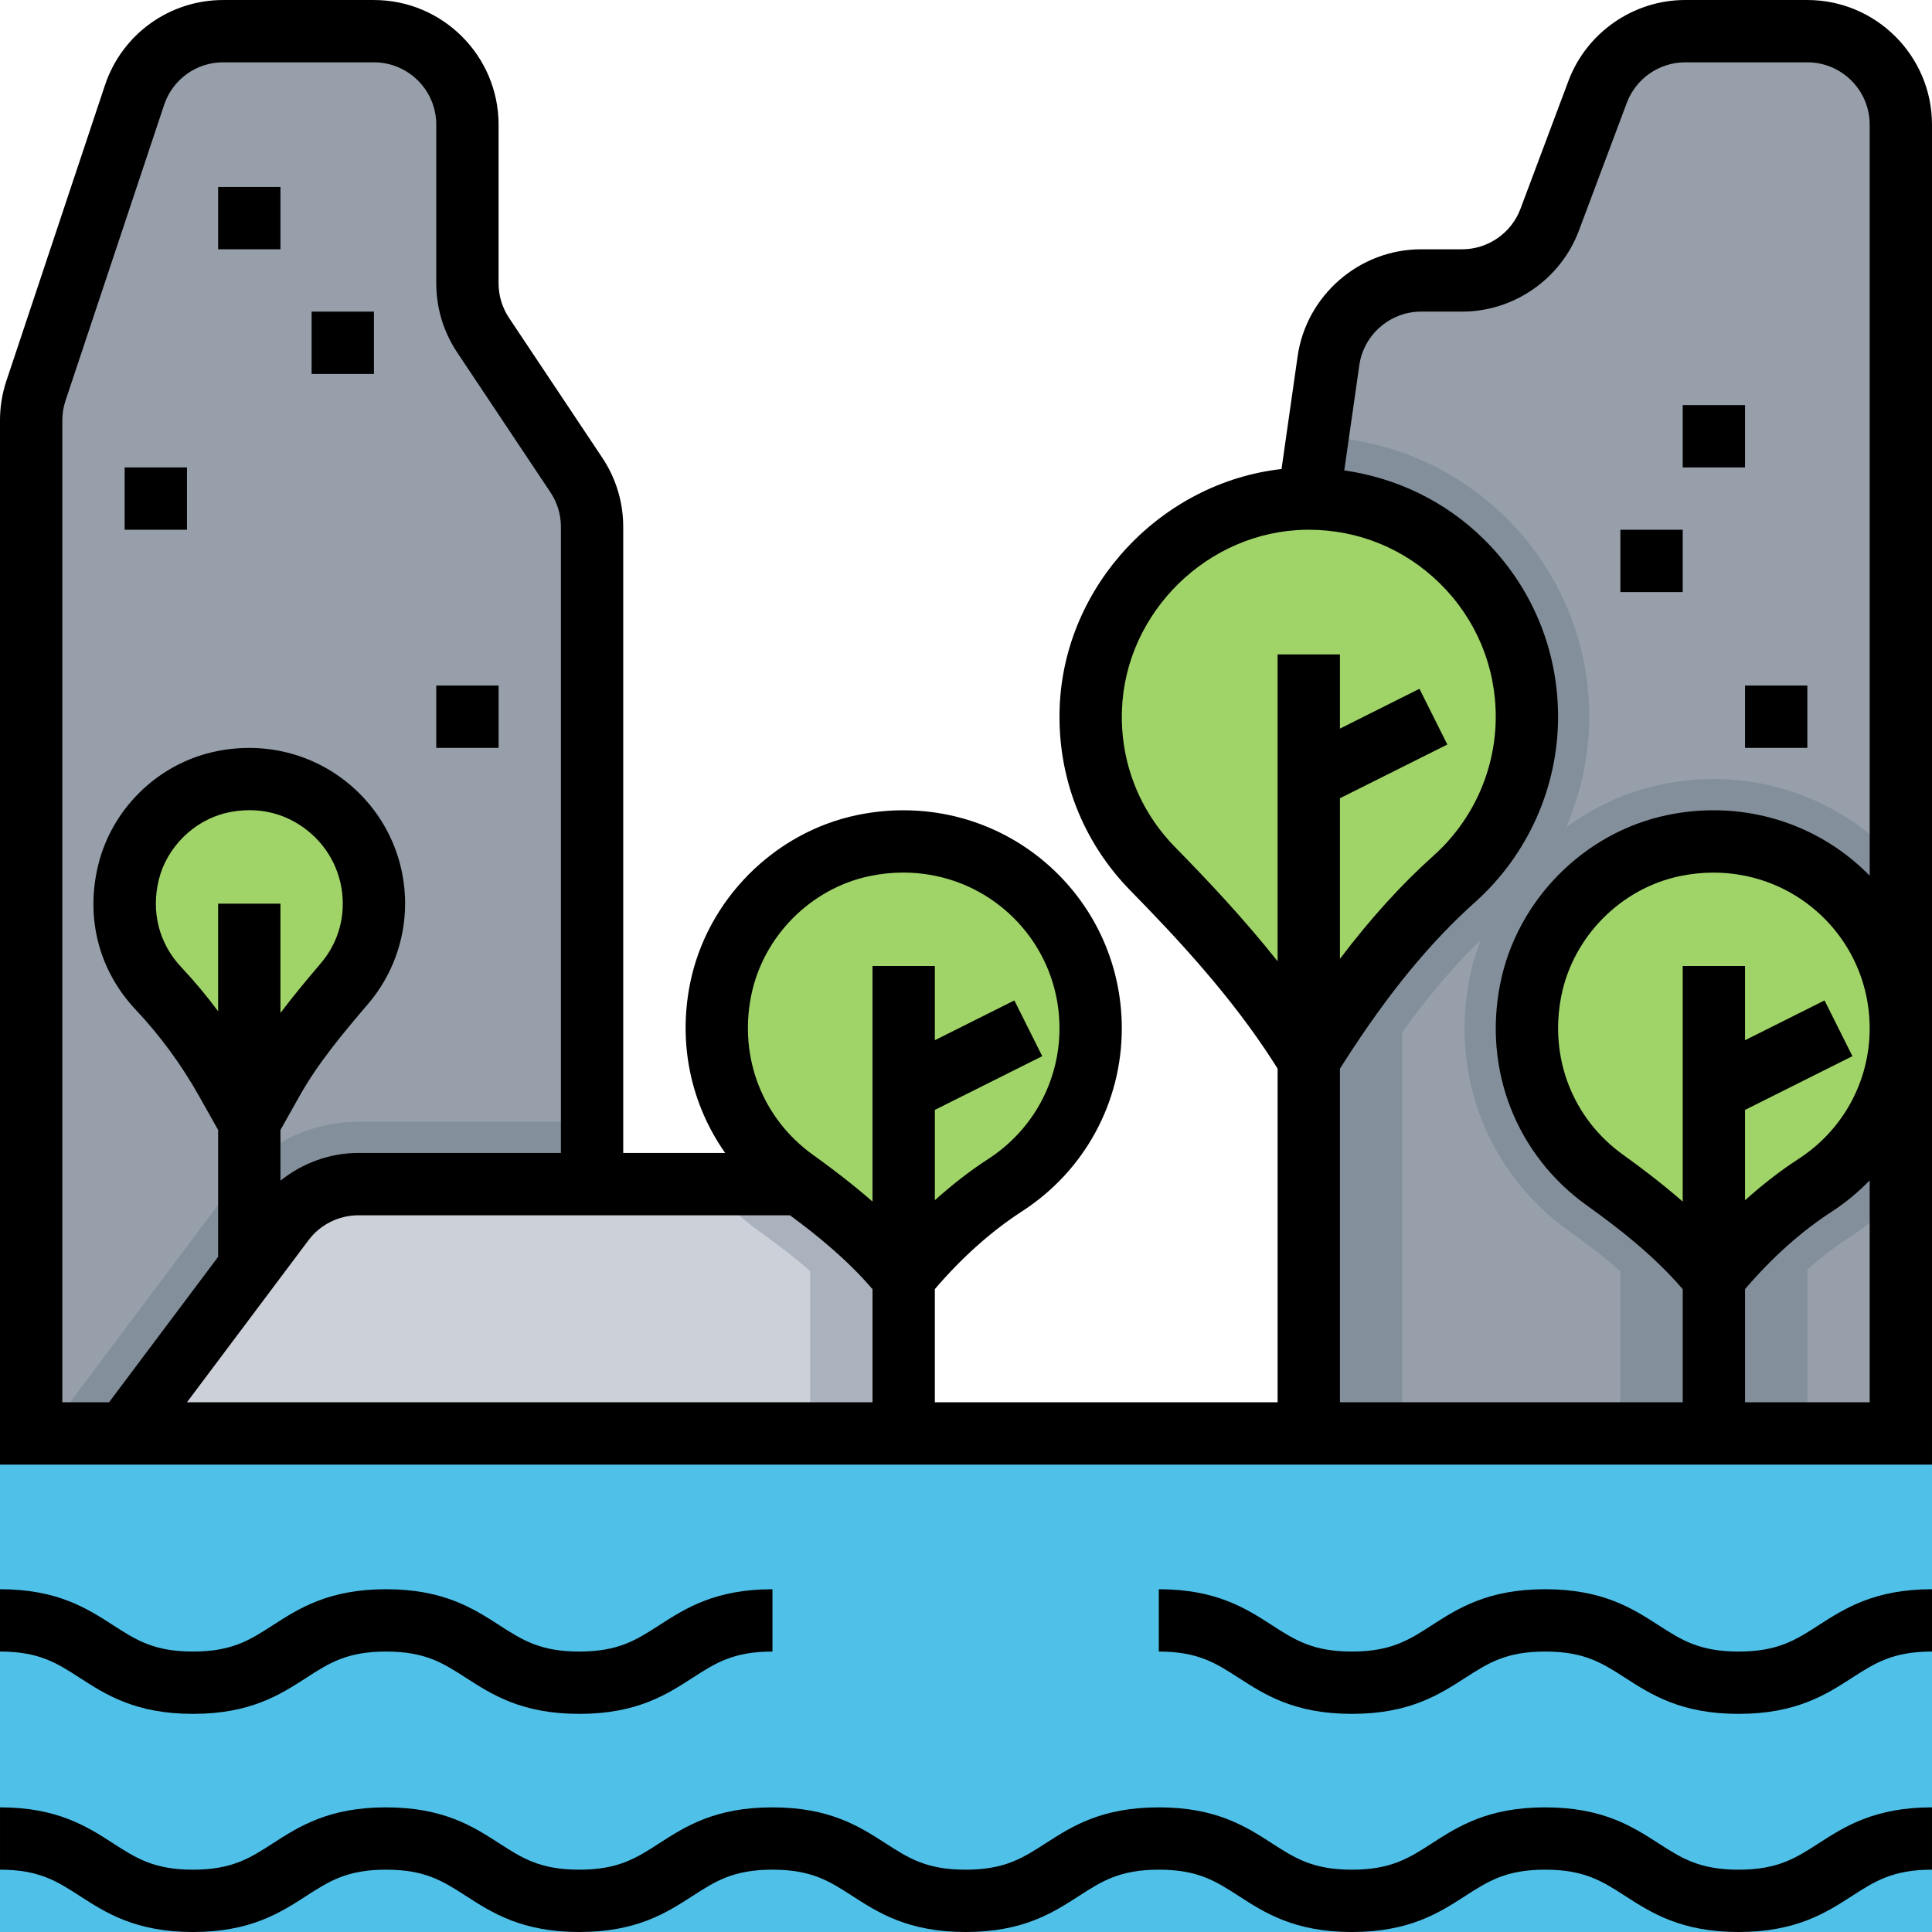 <?xml version="1.0" encoding="UTF-8"?> <svg xmlns="http://www.w3.org/2000/svg" height="496pt" viewBox="0 0 496 496" width="496pt"><path d="m0 368h496v128h-496zm0 0" fill="#4fc1e9"></path><path d="m336 368h152v-336c0-13.258-10.742-24-24-24h-31.367c-10.008 0-18.961 6.207-22.473 15.574l-12.32 32.859c-3.512 9.359-12.465 15.566-22.473 15.566h-10.551c-11.945 0-22.074 8.785-23.762 20.609l-5.055 35.391zm0 0" fill="#969faa"></path><path d="m152 304v-168.734c0-4.738-1.398-9.371-4.031-13.312l-23.938-35.906c-2.633-3.941-4.031-8.574-4.031-13.312v-40.734c0-13.258-10.742-24-24-24h-38.703c-10.328 0-19.496 6.609-22.77 16.406l-25.297 75.898c-.816 2.449-1.23 5.008-1.23 7.59v260.105h144zm0 0" fill="#969faa"></path><path d="m60 304-48 64h140v-16h-88l21.594-28.801c1.504-2.008 3.895-3.199 6.406-3.199h60v-32h-60c-12.512 0-24.48 5.977-32 16zm0 0" fill="#838f9b"></path><path d="m488 221.809c-11.734-13.336-28.871-21.809-47.992-21.809-4.535 0-9.129.48-13.641 1.426-8.895 1.855-17.145 5.727-24.305 11.016 3.848-8.906 5.938-18.562 5.938-28.441 0-38.938-31.078-70.672-69.727-71.887l-2.273 15.887v240h24v-103.008c6.695-9.328 13.344-17.098 20.145-23.711-1.191 3.145-2.184 6.383-2.848 9.727-5.031 25.215 4.719 50.121 25.445 64.977 5.203 3.727 9.531 7.094 13.258 10.328v41.688h48v-42.023c3.512-3.168 7.113-5.938 10.727-8.273 5.027-3.246 9.434-7.16 13.273-11.512zm0 0" fill="#838f9b"></path><g fill="#a0d468"><path d="m488 264c0-29.895-27.328-53.398-58.359-46.91-18.289 3.82-33 18.719-36.656 37.047-3.992 20.023 4.496 38.398 19.07 48.84 9.512 6.816 18.664 14.129 26.258 23.039l1.688 1.984 1.734-2.039c7.074-8.305 15.145-15.77 24.305-21.688 13.207-8.547 21.961-23.371 21.961-40.273zm0 0"></path><path d="m96 232c0-20.176-18.672-35.992-39.672-31.105-11.344 2.641-20.574 11.77-23.344 23.082-2.824 11.566.656 22.312 7.664 29.75 6.727 7.145 12.551 15.09 17.367 23.641l5.984 10.633 5.953-10.574c5.078-9.027 11.703-16.984 18.43-24.852 4.738-5.535 7.617-12.695 7.617-20.574zm0 0"></path><path d="m392 184c0-31.246-25.586-56.512-56.953-55.992-29.23.488-53.957 24.711-55.016 53.93-.574 16.062 5.633 30.656 15.969 41.184 13.762 14.023 26.992 28.566 37.586 45.109l2.414 3.77 2.434-3.793c9.934-15.512 21.215-30.277 34.934-42.566 11.434-10.242 18.633-25.09 18.633-41.641zm0 0"></path></g><path d="m32 368 40.801-54.398c4.535-6.043 11.648-9.602 19.199-9.602h132v64zm0 0" fill="#ccd1d9"></path><path d="m224 368v-64h-41.879c3.598 4.449 7.773 8.512 12.621 11.984 5.203 3.727 9.531 7.094 13.258 10.328v41.688zm0 0" fill="#aab2bd"></path><path d="m280 264c0-29.895-27.328-53.398-58.359-46.91-18.289 3.82-33 18.719-36.656 37.047-3.992 20.023 4.496 38.398 19.07 48.84 9.512 6.816 18.664 14.129 26.258 23.039l1.688 1.984 1.734-2.039c7.074-8.305 15.145-15.77 24.305-21.688 13.207-8.547 21.961-23.371 21.961-40.273zm0 0" fill="#a0d468"></path><path d="m464 0h-31.367c-13.266 0-25.312 8.344-29.969 20.77l-12.32 32.848c-2.328 6.215-8.344 10.383-14.977 10.383h-10.551c-15.824 0-29.441 11.816-31.68 27.473l-4.129 28.934c-30.809 3.488-55.832 29.801-56.961 61.242-.641 17.719 5.84 34.441 18.25 47.078 12.086 12.32 25.879 27.16 36.559 43.824l1.145 1.793v85.656h-88v-29.047c6.969-8.145 14.496-14.863 22.383-19.969 16.043-10.367 25.617-27.938 25.617-46.984 0-16.945-7.543-32.793-20.703-43.48-13.152-10.688-30.395-14.793-47.289-11.262-21.359 4.461-38.594 21.863-42.863 43.309-3.121 15.664.359 31.105 9.031 43.434h-26.176v-160.734c0-6.336-1.855-12.48-5.375-17.754l-23.938-35.902c-1.758-2.633-2.688-5.707-2.688-8.875v-40.734c0-17.648-14.352-32-32-32h-38.703c-13.801 0-26 8.793-30.352 21.879l-25.305 75.898c-1.09 3.262-1.641 6.672-1.641 10.117v268.105h496v-344c0-17.648-14.352-32-32-32zm-162.289 217.52c-9.297-9.48-14.16-22.008-13.672-35.297.898-25.07 22.051-45.809 47.152-46.215.266-.008.535-.008.809-.008 12.68 0 24.602 4.871 33.656 13.777 9.246 9.094 14.344 21.246 14.344 34.223 0 13.586-5.824 26.594-15.969 35.672-8.27 7.406-16.215 16.176-24.031 26.496v-41.23l27.574-13.793-7.16-14.312-20.414 10.223v-19.055h-16v78.785c-8.625-10.863-17.855-20.672-26.289-29.266zm-245.711 42.105c-2.961-3.977-6.137-7.785-9.52-11.387-5.648-6-7.727-14.148-5.719-22.367 2.039-8.336 9.023-15.246 17.383-17.184 1.984-.465 3.961-.688 5.902-.688 5.418 0 10.547 1.77 14.855 5.199 5.785 4.586 9.098 11.441 9.098 18.801 0 5.695-1.969 11.016-5.695 15.375-3.57 4.168-7.023 8.359-10.305 12.68v-28.055h-16zm23.199 58.773c3-4.008 7.793-6.398 12.801-6.398h110.816c7.078 5.223 14.695 11.406 21.184 18.977v29.023h-176zm113.633-62.711c3.031-15.238 15.273-27.609 30.449-30.777 2.871-.598 5.758-.895 8.613-.895 9.227 0 18.137 3.09 25.312 8.922 9.402 7.637 14.793 18.957 14.793 31.062 0 13.602-6.84 26.145-18.305 33.551-4.711 3.051-9.27 6.625-13.695 10.586v-23.191l27.574-13.793-7.16-14.312-20.414 10.215v-19.055h-16v60.473c-5.336-4.648-10.672-8.695-15.289-12-12.949-9.289-19.039-24.914-15.879-40.785zm-176.832-147.793c0-1.727.281-3.43.824-5.055l25.305-75.895c2.176-6.555 8.27-10.945 15.168-10.945h38.703c8.824 0 16 7.176 16 16v40.734c0 6.336 1.855 12.48 5.375 17.754l23.938 35.902c1.758 2.641 2.688 5.707 2.688 8.875v160.734h-52c-7.32 0-14.375 2.609-20 7.113v-13.016l4.922-8.754c4.672-8.305 10.957-15.879 17.543-23.566 6.152-7.191 9.535-16.344 9.535-25.777 0-12.273-5.52-23.695-15.137-31.336-9.625-7.641-22.145-10.391-34.344-7.559-14.312 3.32-25.816 14.688-29.305 28.973-3.328 13.586.176 27.121 9.617 37.137 6.258 6.648 11.711 14.082 16.215 22.082l4.953 8.801v32.574l-28 37.328h-12zm432 177.051 27.574-13.793-7.16-14.312-20.414 10.215v-19.055h-16v60.473c-5.336-4.648-10.672-8.695-15.289-12-12.957-9.281-19.039-24.906-15.879-40.777 3.031-15.238 15.273-27.605 30.449-30.773 2.871-.602 5.758-.898 8.613-.898 9.227 0 18.137 3.09 25.312 8.922 9.402 7.629 14.793 18.949 14.793 31.055 0 13.602-6.84 26.145-18.305 33.551-4.711 3.051-9.27 6.625-13.695 10.586zm0 75.055v-29.047c6.969-8.145 14.496-14.863 22.383-19.969 3.555-2.297 6.73-5 9.617-7.938v56.953zm27.297-139.48c-13.152-10.688-30.395-14.793-47.289-11.262-21.359 4.461-38.594 21.863-42.863 43.309-4.402 22.113 4.129 43.922 22.254 56.914 7.953 5.695 17.066 12.703 24.609 21.496v29.023h-88.008v-85.656l1.168-1.816c11.168-17.43 21.832-30.438 33.535-40.926 13.535-12.121 21.297-29.473 21.297-47.602 0-17.297-6.793-33.504-19.121-45.633-9.863-9.711-22.336-15.656-35.766-17.598l3.863-27.035c1.121-7.832 7.934-13.734 15.84-13.734h10.551c13.266 0 25.312-8.344 29.969-20.77l12.32-32.848c2.328-6.215 8.344-10.383 14.977-10.383h31.367c8.824 0 16 7.176 16 16v192.809c-1.48-1.504-3.047-2.938-4.703-4.289zm0 0"></path><path d="m446.344 424c-10.055 0-14.664-2.969-20.488-6.719-6.75-4.352-14.391-9.281-29.168-9.281-14.758 0-22.406 4.93-29.152 9.281-5.816 3.75-10.414 6.719-20.465 6.719-10.031 0-14.629-2.969-20.445-6.719-6.746-4.352-14.379-9.281-29.129-9.281v16c10.031 0 14.633 2.969 20.449 6.719 6.734 4.352 14.375 9.281 29.125 9.281 14.762 0 22.402-4.93 29.145-9.281 5.824-3.75 10.426-6.719 20.48-6.719 10.059 0 14.664 2.969 20.496 6.727 6.746 4.344 14.383 9.273 29.152 9.273s22.418-4.93 29.16-9.273c5.832-3.758 10.441-6.727 20.496-6.727v-16c-14.77 0-22.414 4.93-29.16 9.273-5.832 3.758-10.441 6.727-20.496 6.727zm0 0"></path><path d="m49.543 440c14.754 0 22.387-4.93 29.129-9.281 5.816-3.758 10.406-6.719 20.449-6.719 10.039 0 14.641 2.969 20.465 6.719 6.734 4.344 14.375 9.281 29.133 9.281 14.762 0 22.395-4.93 29.129-9.281 5.824-3.758 10.418-6.719 20.465-6.719v-16c-14.762 0-22.391 4.93-29.137 9.281-5.824 3.758-10.414 6.719-20.457 6.719-10.039 0-14.641-2.969-20.461-6.719-6.754-4.352-14.395-9.281-29.145-9.281-14.754 0-22.387 4.93-29.129 9.281-5.816 3.75-10.41 6.719-20.441 6.719-10.023 0-14.613-2.969-20.43-6.719-6.738-4.352-14.371-9.281-29.113-9.281v16c10.023 0 14.625 2.969 20.434 6.719 6.734 4.352 14.367 9.281 29.109 9.281zm0 0"></path><path d="m446.344 480c-10.055 0-14.664-2.969-20.488-6.719-6.75-4.352-14.391-9.281-29.168-9.281-14.758 0-22.406 4.93-29.152 9.281-5.816 3.75-10.414 6.719-20.465 6.719-10.031 0-14.629-2.969-20.445-6.719-6.746-4.352-14.379-9.281-29.129-9.281-14.762 0-22.398 4.93-29.137 9.281-5.832 3.75-10.422 6.719-20.473 6.719-10.039 0-14.641-2.969-20.461-6.719-6.738-4.352-14.379-9.281-29.129-9.281-14.762 0-22.395 4.93-29.137 9.281-5.816 3.758-10.418 6.719-20.457 6.719s-14.641-2.969-20.465-6.719c-6.734-4.352-14.375-9.281-29.125-9.281-14.754 0-22.387 4.93-29.129 9.281-5.816 3.75-10.41 6.719-20.441 6.719-10.023 0-14.613-2.969-20.43-6.719-6.738-4.352-14.371-9.281-29.113-9.281v16c10.023 0 14.625 2.969 20.434 6.719 6.734 4.352 14.367 9.281 29.109 9.281 14.754 0 22.387-4.93 29.129-9.281 5.816-3.758 10.406-6.719 20.449-6.719 10.039 0 14.641 2.969 20.465 6.719 6.734 4.344 14.375 9.281 29.133 9.281 14.762 0 22.395-4.93 29.129-9.281 5.824-3.758 10.418-6.719 20.465-6.719 10.039 0 14.641 2.969 20.457 6.719 6.742 4.344 14.375 9.281 29.133 9.281 14.762 0 22.402-4.93 29.145-9.281 5.824-3.758 10.426-6.719 20.465-6.719 10.031 0 14.633 2.969 20.449 6.719 6.719 4.352 14.359 9.281 29.109 9.281 14.762 0 22.402-4.93 29.145-9.281 5.824-3.75 10.426-6.719 20.48-6.719 10.059 0 14.664 2.969 20.496 6.727 6.746 4.344 14.383 9.273 29.152 9.273s22.418-4.93 29.16-9.273c5.832-3.758 10.441-6.727 20.496-6.727v-16c-14.77 0-22.414 4.93-29.16 9.273-5.832 3.758-10.441 6.727-20.496 6.727zm0 0"></path><path d="m448 176h16v16h-16zm0 0"></path><path d="m416 136h16v16h-16zm0 0"></path><path d="m432 104h16v16h-16zm0 0"></path><path d="m56 48h16v16h-16zm0 0"></path><path d="m80 80h16v16h-16zm0 0"></path><path d="m32 120h16v16h-16zm0 0"></path><path d="m112 176h16v16h-16zm0 0"></path></svg> 